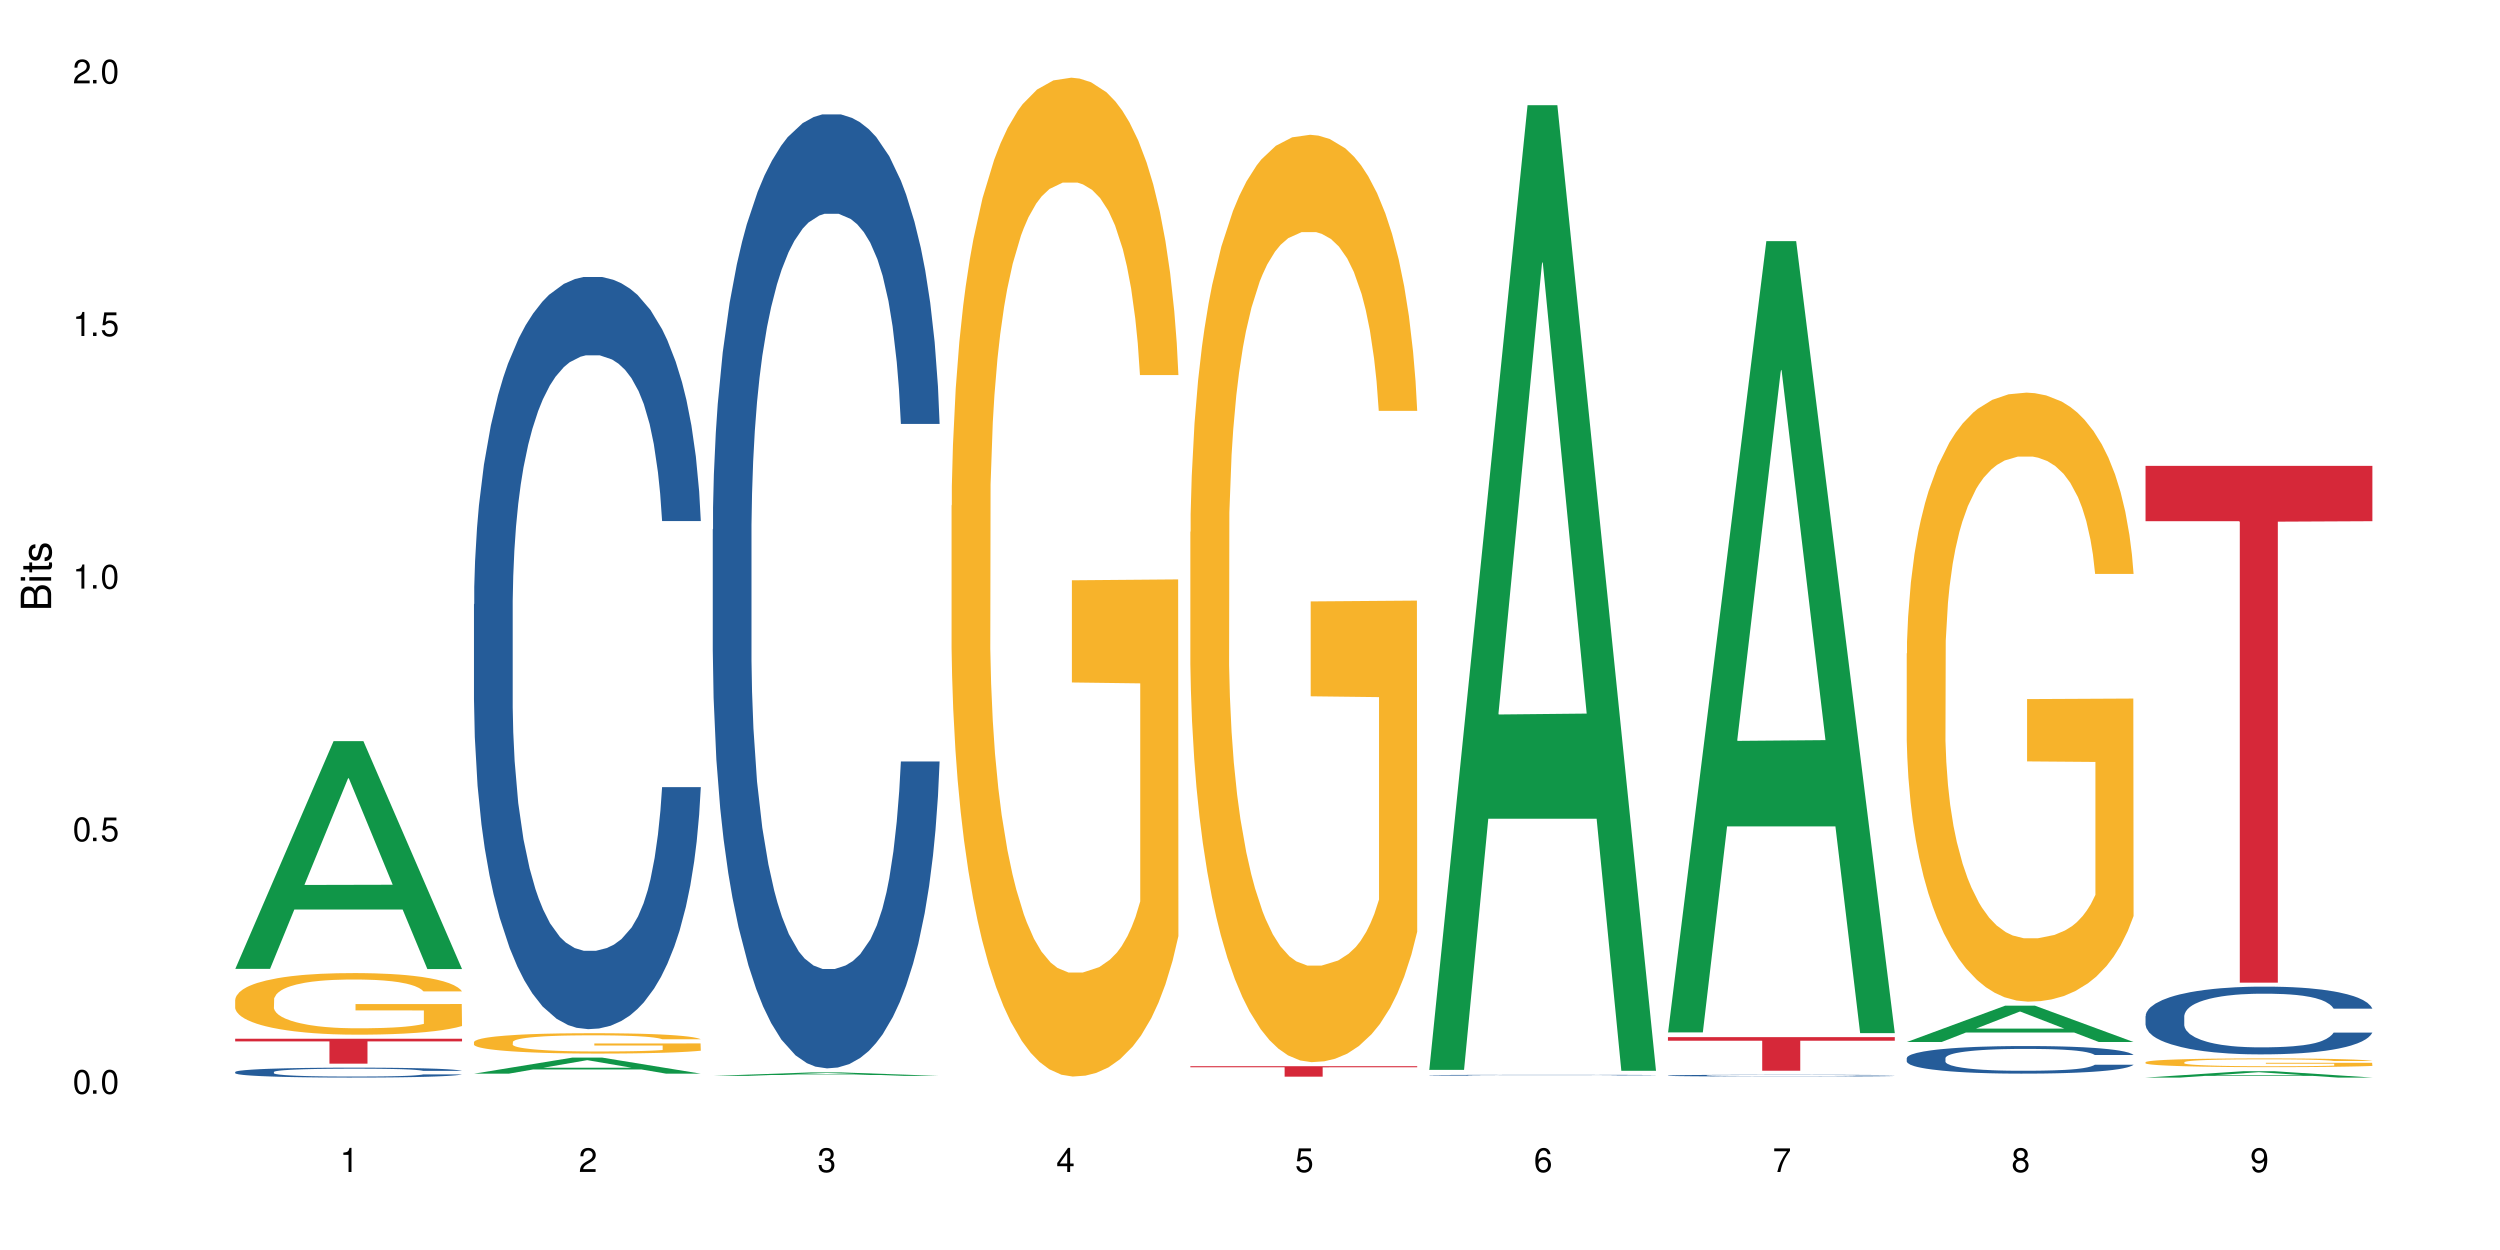 <?xml version="1.0" encoding="UTF-8"?>
<svg xmlns="http://www.w3.org/2000/svg" xmlns:xlink="http://www.w3.org/1999/xlink" width="720" height="360" viewBox="0 0 720 360">
<defs>
<g>
<g id="glyph-0-0">
</g>
<g id="glyph-0-1">
<path d="M 2.641 -6.938 C 2 -6.938 1.422 -6.656 1.078 -6.172 C 0.641 -5.562 0.406 -4.641 0.406 -3.359 C 0.406 -1.016 1.188 0.219 2.641 0.219 C 4.078 0.219 4.859 -1.016 4.859 -3.297 C 4.859 -4.641 4.656 -5.547 4.203 -6.172 C 3.844 -6.656 3.281 -6.938 2.641 -6.938 Z M 2.641 -6.188 C 3.547 -6.188 4 -5.25 4 -3.375 C 4 -1.406 3.562 -0.484 2.625 -0.484 C 1.734 -0.484 1.281 -1.438 1.281 -3.344 C 1.281 -5.25 1.734 -6.188 2.641 -6.188 Z M 2.641 -6.188 "/>
</g>
<g id="glyph-0-2">
<path d="M 1.828 -1 L 0.828 -1 L 0.828 0 L 1.828 0 Z M 1.828 -1 "/>
</g>
<g id="glyph-0-3">
<path d="M 4.562 -6.797 L 1.062 -6.797 L 0.547 -3.094 L 1.328 -3.094 C 1.719 -3.562 2.047 -3.734 2.578 -3.734 C 3.484 -3.734 4.062 -3.109 4.062 -2.094 C 4.062 -1.125 3.484 -0.531 2.578 -0.531 C 1.828 -0.531 1.375 -0.906 1.188 -1.672 L 0.328 -1.672 C 0.453 -1.109 0.547 -0.844 0.75 -0.594 C 1.125 -0.078 1.828 0.219 2.594 0.219 C 3.969 0.219 4.922 -0.781 4.922 -2.219 C 4.922 -3.562 4.031 -4.484 2.719 -4.484 C 2.25 -4.484 1.859 -4.359 1.469 -4.062 L 1.734 -5.969 L 4.562 -5.969 Z M 4.562 -6.797 "/>
</g>
<g id="glyph-0-4">
<path d="M 2.484 -4.938 L 2.484 0 L 3.328 0 L 3.328 -6.938 L 2.766 -6.938 C 2.469 -5.875 2.281 -5.734 0.984 -5.562 L 0.984 -4.938 Z M 2.484 -4.938 "/>
</g>
<g id="glyph-0-5">
<path d="M 4.859 -0.828 L 1.281 -0.828 C 1.359 -1.406 1.672 -1.781 2.5 -2.281 L 3.469 -2.828 C 4.406 -3.344 4.906 -4.062 4.906 -4.906 C 4.906 -5.484 4.672 -6.031 4.266 -6.406 C 3.859 -6.766 3.375 -6.938 2.719 -6.938 C 1.859 -6.938 1.219 -6.625 0.844 -6.031 C 0.609 -5.672 0.5 -5.234 0.484 -4.531 L 1.328 -4.531 C 1.359 -5.016 1.406 -5.281 1.531 -5.516 C 1.75 -5.938 2.188 -6.203 2.703 -6.203 C 3.469 -6.203 4.031 -5.641 4.031 -4.891 C 4.031 -4.344 3.719 -3.859 3.125 -3.516 L 2.234 -3 C 0.812 -2.172 0.406 -1.531 0.328 -0.016 L 4.859 -0.016 Z M 4.859 -0.828 "/>
</g>
<g id="glyph-0-6">
<path d="M 2.125 -3.188 L 2.578 -3.188 C 3.5 -3.188 3.984 -2.766 3.984 -1.922 C 3.984 -1.062 3.469 -0.531 2.594 -0.531 C 1.656 -0.531 1.203 -1 1.156 -2.016 L 0.312 -2.016 C 0.344 -1.453 0.438 -1.094 0.609 -0.781 C 0.953 -0.109 1.625 0.219 2.547 0.219 C 3.953 0.219 4.859 -0.625 4.859 -1.938 C 4.859 -2.828 4.516 -3.297 3.703 -3.594 C 4.344 -3.844 4.656 -4.328 4.656 -5.031 C 4.656 -6.219 3.875 -6.938 2.578 -6.938 C 1.203 -6.938 0.484 -6.172 0.453 -4.703 L 1.297 -4.703 C 1.312 -5.125 1.344 -5.359 1.453 -5.578 C 1.641 -5.969 2.062 -6.203 2.594 -6.203 C 3.344 -6.203 3.797 -5.75 3.797 -5 C 3.797 -4.516 3.609 -4.219 3.25 -4.047 C 3.016 -3.953 2.703 -3.922 2.125 -3.906 Z M 2.125 -3.188 "/>
</g>
<g id="glyph-0-7">
<path d="M 3.141 -1.672 L 3.141 0 L 3.984 0 L 3.984 -1.672 L 4.984 -1.672 L 4.984 -2.438 L 3.984 -2.438 L 3.984 -6.938 L 3.359 -6.938 L 0.266 -2.578 L 0.266 -1.672 Z M 3.141 -2.438 L 1 -2.438 L 3.141 -5.5 Z M 3.141 -2.438 "/>
</g>
<g id="glyph-0-8">
<path d="M 4.781 -5.125 C 4.609 -6.266 3.891 -6.938 2.844 -6.938 C 2.094 -6.938 1.422 -6.578 1.031 -5.953 C 0.594 -5.266 0.406 -4.422 0.406 -3.172 C 0.406 -2 0.578 -1.25 0.984 -0.641 C 1.359 -0.078 1.953 0.219 2.703 0.219 C 3.984 0.219 4.922 -0.75 4.922 -2.094 C 4.922 -3.375 4.062 -4.281 2.844 -4.281 C 2.172 -4.281 1.641 -4.031 1.281 -3.516 C 1.281 -5.234 1.828 -6.188 2.797 -6.188 C 3.391 -6.188 3.797 -5.797 3.938 -5.125 Z M 2.734 -3.531 C 3.547 -3.531 4.062 -2.953 4.062 -2.031 C 4.062 -1.156 3.484 -0.531 2.703 -0.531 C 1.922 -0.531 1.328 -1.188 1.328 -2.078 C 1.328 -2.938 1.906 -3.531 2.734 -3.531 Z M 2.734 -3.531 "/>
</g>
<g id="glyph-0-9">
<path d="M 4.984 -6.797 L 0.438 -6.797 L 0.438 -5.969 L 4.109 -5.969 C 2.5 -3.656 1.828 -2.234 1.328 0 L 2.219 0 C 2.594 -2.172 3.453 -4.047 4.984 -6.094 Z M 4.984 -6.797 "/>
</g>
<g id="glyph-0-10">
<path d="M 3.75 -3.656 C 4.469 -4.094 4.688 -4.438 4.688 -5.078 C 4.688 -6.172 3.844 -6.938 2.641 -6.938 C 1.438 -6.938 0.594 -6.172 0.594 -5.094 C 0.594 -4.438 0.812 -4.094 1.516 -3.656 C 0.734 -3.266 0.359 -2.703 0.359 -1.922 C 0.359 -0.656 1.281 0.219 2.641 0.219 C 3.984 0.219 4.922 -0.656 4.922 -1.922 C 4.922 -2.703 4.531 -3.266 3.75 -3.656 Z M 2.641 -6.188 C 3.359 -6.188 3.812 -5.75 3.812 -5.062 C 3.812 -4.406 3.344 -3.984 2.641 -3.984 C 1.922 -3.984 1.453 -4.406 1.453 -5.078 C 1.453 -5.75 1.922 -6.188 2.641 -6.188 Z M 2.641 -3.266 C 3.484 -3.266 4.062 -2.719 4.062 -1.906 C 4.062 -1.078 3.484 -0.531 2.625 -0.531 C 1.797 -0.531 1.219 -1.094 1.219 -1.906 C 1.219 -2.719 1.781 -3.266 2.641 -3.266 Z M 2.641 -3.266 "/>
</g>
<g id="glyph-0-11">
<path d="M 0.516 -1.578 C 0.672 -0.453 1.406 0.219 2.438 0.219 C 3.188 0.219 3.859 -0.141 4.266 -0.766 C 4.688 -1.453 4.891 -2.297 4.891 -3.547 C 4.891 -4.719 4.703 -5.453 4.312 -6.078 C 3.938 -6.641 3.344 -6.938 2.594 -6.938 C 1.297 -6.938 0.359 -5.969 0.359 -4.625 C 0.359 -3.344 1.234 -2.453 2.453 -2.453 C 3.094 -2.453 3.578 -2.672 4.016 -3.203 C 4 -1.484 3.469 -0.531 2.5 -0.531 C 1.906 -0.531 1.484 -0.906 1.359 -1.578 Z M 2.578 -6.203 C 3.375 -6.203 3.969 -5.531 3.969 -4.641 C 3.969 -3.797 3.391 -3.188 2.547 -3.188 C 1.734 -3.188 1.234 -3.766 1.234 -4.688 C 1.234 -5.562 1.797 -6.203 2.578 -6.203 Z M 2.578 -6.203 "/>
</g>
<g id="glyph-1-0">
</g>
<g id="glyph-1-1">
<path d="M 0 -0.953 L 0 -4.891 C 0 -5.719 -0.234 -6.344 -0.734 -6.797 C -1.188 -7.234 -1.812 -7.469 -2.5 -7.469 C -3.547 -7.469 -4.188 -7 -4.625 -5.875 C -4.984 -6.688 -5.625 -7.094 -6.531 -7.094 C -7.172 -7.094 -7.734 -6.859 -8.141 -6.391 C -8.562 -5.922 -8.75 -5.344 -8.75 -4.5 L -8.75 -0.953 Z M -4.984 -2.062 L -7.766 -2.062 L -7.766 -4.219 C -7.766 -4.844 -7.688 -5.203 -7.453 -5.5 C -7.219 -5.812 -6.859 -5.969 -6.375 -5.969 C -5.891 -5.969 -5.531 -5.812 -5.297 -5.5 C -5.062 -5.203 -4.984 -4.844 -4.984 -4.219 Z M -0.984 -2.062 L -4 -2.062 L -4 -4.781 C -4 -5.766 -3.438 -6.359 -2.484 -6.359 C -1.547 -6.359 -0.984 -5.766 -0.984 -4.781 Z M -0.984 -2.062 "/>
</g>
<g id="glyph-1-2">
<path d="M -6.281 -1.797 L -6.281 -0.797 L 0 -0.797 L 0 -1.797 Z M -8.75 -1.797 L -8.75 -0.797 L -7.484 -0.797 L -7.484 -1.797 Z M -8.75 -1.797 "/>
</g>
<g id="glyph-1-3">
<path d="M -6.281 -3.047 L -6.281 -2.016 L -8.016 -2.016 L -8.016 -1.016 L -6.281 -1.016 L -6.281 -0.172 L -5.469 -0.172 L -5.469 -1.016 L -0.719 -1.016 C -0.078 -1.016 0.281 -1.453 0.281 -2.234 C 0.281 -2.5 0.25 -2.719 0.188 -3.047 L -0.641 -3.047 C -0.609 -2.906 -0.594 -2.766 -0.594 -2.562 C -0.594 -2.141 -0.719 -2.016 -1.156 -2.016 L -5.469 -2.016 L -5.469 -3.047 Z M -6.281 -3.047 "/>
</g>
<g id="glyph-1-4">
<path d="M -4.531 -5.25 C -5.766 -5.25 -6.469 -4.422 -6.469 -2.969 C -6.469 -1.516 -5.719 -0.562 -4.547 -0.562 C -3.562 -0.562 -3.094 -1.062 -2.734 -2.562 L -2.516 -3.484 C -2.344 -4.188 -2.094 -4.469 -1.641 -4.469 C -1.047 -4.469 -0.641 -3.875 -0.641 -3 C -0.641 -2.453 -0.797 -2 -1.062 -1.75 C -1.25 -1.594 -1.422 -1.531 -1.875 -1.469 L -1.875 -0.406 C -0.422 -0.453 0.281 -1.266 0.281 -2.922 C 0.281 -4.5 -0.5 -5.516 -1.719 -5.516 C -2.656 -5.516 -3.172 -4.984 -3.469 -3.734 L -3.703 -2.766 C -3.891 -1.953 -4.156 -1.609 -4.594 -1.609 C -5.188 -1.609 -5.547 -2.125 -5.547 -2.938 C -5.547 -3.75 -5.203 -4.172 -4.531 -4.203 Z M -4.531 -5.25 "/>
</g>
</g>
</defs>
<rect x="-72" y="-36" width="864" height="432" fill="rgb(100%, 100%, 100%)" fill-opacity="1"/>
<path fill-rule="nonzero" fill="rgb(6.275%, 58.824%, 28.235%)" fill-opacity="1" d="M 67.73 279.027 L 67.801 278.969 L 96.07 213.441 L 104.656 213.441 L 133.066 279.09 L 123.082 279.09 L 115.965 261.953 L 84.762 261.953 L 77.781 279.027 L 67.73 279.027 L 87.766 254.867 L 113.102 254.805 L 100.469 224.168 L 100.328 224.105 L 100.188 224.293 L 87.695 254.805 L 87.766 254.867 Z M 67.73 279.027 "/>
<path fill-rule="nonzero" fill="rgb(14.51%, 36.078%, 60%)" fill-opacity="1" d="M 67.73 308.727 L 67.812 308.727 L 67.812 308.664 L 68.051 308.562 L 68.605 308.438 L 69.164 308.352 L 70.598 308.199 L 72.59 308.051 L 74.664 307.934 L 76.176 307.867 L 77.531 307.812 L 80.637 307.719 L 82.629 307.668 L 84.781 307.625 L 87.41 307.578 L 89.324 307.555 L 93.625 307.512 L 96.812 307.492 L 99.281 307.484 L 104.621 307.484 L 107.809 307.496 L 110.117 307.508 L 112.668 307.531 L 114.82 307.555 L 118.562 307.609 L 121.91 307.684 L 123.426 307.727 L 125.816 307.805 L 127.648 307.887 L 128.922 307.953 L 130.355 308.051 L 131.629 308.168 L 132.586 308.301 L 133.066 308.41 L 121.91 308.41 L 121.352 308.309 L 120.715 308.227 L 119.52 308.121 L 118.324 308.043 L 116.652 307.969 L 115.137 307.918 L 113.066 307.871 L 111.234 307.84 L 109.32 307.812 L 107.488 307.797 L 103.984 307.781 L 99.922 307.781 L 98.406 307.789 L 95.297 307.809 L 93.625 307.828 L 91.234 307.863 L 89.562 307.898 L 87.57 307.949 L 86.215 307.996 L 84.543 308.062 L 83.348 308.121 L 81.992 308.207 L 81.195 308.273 L 80.48 308.348 L 79.84 308.434 L 79.363 308.523 L 79.043 308.621 L 78.887 308.715 L 78.887 309.117 L 79.043 309.211 L 79.441 309.324 L 80.48 309.48 L 81.992 309.621 L 83.746 309.73 L 85.418 309.809 L 86.375 309.844 L 87.648 309.887 L 89.641 309.938 L 92.512 309.988 L 94.184 310.012 L 96.734 310.031 L 99.363 310.043 L 102.867 310.043 L 105.977 310.031 L 108.047 310.02 L 110.199 310 L 113.145 309.953 L 114.98 309.91 L 116.57 309.863 L 117.766 309.812 L 118.562 309.77 L 119.758 309.691 L 120.715 309.602 L 121.434 309.512 L 121.91 309.422 L 133.066 309.422 L 132.586 309.527 L 131.871 309.629 L 131.152 309.703 L 130.039 309.793 L 128.762 309.875 L 126.93 309.965 L 125.418 310.027 L 123.426 310.094 L 121.59 310.141 L 119.602 310.188 L 116.652 310.238 L 114.738 310.266 L 112.668 310.289 L 110.199 310.309 L 107.09 310.328 L 103.746 310.336 L 100.637 310.34 L 97.289 310.336 L 94.82 310.324 L 91.555 310.301 L 87.492 310.254 L 84.543 310.203 L 82.23 310.156 L 80.238 310.102 L 78.008 310.031 L 75.141 309.918 L 73.387 309.828 L 72.191 309.754 L 70.84 309.652 L 69.883 309.562 L 68.766 309.418 L 67.969 309.23 L 67.73 309.086 Z M 67.73 308.727 "/>
<path fill-rule="nonzero" fill="rgb(96.863%, 70.196%, 16.863%)" fill-opacity="1" d="M 67.73 287.848 L 67.812 287.832 L 67.812 287.508 L 68.129 286.777 L 68.926 285.773 L 69.961 284.945 L 71.078 284.297 L 71.793 283.957 L 72.988 283.473 L 74.023 283.113 L 76.656 282.387 L 80 281.707 L 81.832 281.414 L 83.906 281.137 L 86.852 280.832 L 88.207 280.719 L 92.352 280.457 L 97.051 280.297 L 102.23 280.246 L 104.621 280.262 L 107.887 280.328 L 112.348 280.508 L 114.898 280.668 L 116.891 280.832 L 118.961 281.043 L 121.512 281.363 L 123.902 281.754 L 125.816 282.145 L 127.727 282.629 L 129.32 283.148 L 130.676 283.715 L 131.871 284.395 L 132.586 284.961 L 133.066 285.531 L 121.988 285.531 L 121.352 284.961 L 120.637 284.523 L 119.441 283.988 L 118.246 283.602 L 117.051 283.293 L 114.82 282.871 L 112.906 282.613 L 110.516 282.387 L 108.207 282.238 L 105.578 282.145 L 103.984 282.109 L 99.762 282.109 L 95.938 282.223 L 93.707 282.355 L 92.113 282.484 L 89.879 282.727 L 88.527 282.922 L 87.73 283.051 L 85.34 283.551 L 83.746 284.008 L 82.871 284.312 L 81.754 284.801 L 80.957 285.238 L 80.082 285.887 L 79.602 286.371 L 78.965 287.473 L 78.887 290.391 L 79.125 291.008 L 79.602 291.672 L 80.238 292.254 L 81.195 292.871 L 82.152 293.34 L 83.824 293.973 L 85.258 294.395 L 86.375 294.668 L 88.527 295.105 L 89.402 295.25 L 91.473 295.543 L 93.625 295.77 L 96.254 295.965 L 98.246 296.062 L 101.434 296.145 L 105.496 296.145 L 110.277 296.047 L 113.305 295.918 L 115.379 295.785 L 116.73 295.672 L 118.406 295.496 L 119.602 295.332 L 120.715 295.156 L 122.07 294.879 L 122.07 291.008 L 102.391 290.988 L 102.391 289.176 L 132.984 289.16 L 133.066 295.496 L 131.391 295.934 L 129.32 296.355 L 127.328 296.676 L 125.258 296.953 L 122.309 297.262 L 119.918 297.457 L 116.254 297.684 L 112.906 297.828 L 109.402 297.926 L 106.293 297.973 L 102.629 297.988 L 99.363 297.957 L 95.855 297.859 L 93.066 297.73 L 90.52 297.57 L 87.969 297.359 L 84.781 297.02 L 82.711 296.742 L 80.559 296.402 L 78.406 295.996 L 76.496 295.559 L 75.219 295.219 L 73.945 294.832 L 72.59 294.344 L 71.316 293.793 L 70.359 293.293 L 69.484 292.723 L 68.848 292.188 L 68.211 291.461 L 67.891 290.875 L 67.73 290.375 Z M 67.73 287.848 "/>
<path fill-rule="nonzero" fill="rgb(83.922%, 15.686%, 22.353%)" fill-opacity="1" d="M 67.73 299.148 L 133.066 299.148 L 133.066 299.914 L 105.836 299.922 L 105.836 306.328 L 94.879 306.328 L 94.879 299.93 L 94.723 299.914 L 67.73 299.914 Z M 67.73 299.148 "/>
<path fill-rule="nonzero" fill="rgb(6.275%, 58.824%, 28.235%)" fill-opacity="1" d="M 136.504 309.215 L 136.574 309.211 L 164.844 304.59 L 173.43 304.59 L 201.836 309.219 L 191.855 309.219 L 184.738 308.008 L 153.535 308.008 L 146.555 309.215 L 136.504 309.215 L 156.535 307.508 L 181.875 307.504 L 169.242 305.344 L 169.102 305.34 L 168.961 305.352 L 156.469 307.504 L 156.535 307.508 Z M 136.504 309.215 "/>
<path fill-rule="nonzero" fill="rgb(14.51%, 36.078%, 60%)" fill-opacity="1" d="M 136.504 174.027 L 136.582 173.828 L 136.582 169.078 L 136.824 161.551 L 137.379 152.047 L 137.938 145.512 L 139.371 133.828 L 141.363 122.543 L 143.434 113.828 L 144.949 108.68 L 146.305 104.719 L 149.41 97.395 L 151.402 93.629 L 153.555 90.266 L 156.184 86.898 L 158.098 84.918 L 162.398 81.75 L 165.586 80.363 L 168.055 79.77 L 173.395 79.77 L 176.582 80.562 L 178.891 81.551 L 181.441 83.137 L 183.594 84.918 L 187.336 89.273 L 190.684 94.82 L 192.195 97.988 L 194.586 104.125 L 196.418 110.066 L 197.695 115.215 L 199.129 122.543 L 200.402 131.453 L 201.359 141.551 L 201.836 150.066 L 190.684 150.066 L 190.125 142.145 L 189.488 136.008 L 188.293 127.887 L 187.098 122.145 L 185.426 116.402 L 183.91 112.641 L 181.84 108.879 L 180.008 106.5 L 178.094 104.719 L 176.262 103.531 L 172.758 102.344 L 168.691 102.344 L 167.18 102.738 L 164.07 104.324 L 162.398 105.711 L 160.008 108.48 L 158.336 111.055 L 156.344 115.016 L 154.988 118.383 L 153.316 123.531 L 152.121 128.086 L 150.766 134.621 L 149.969 139.57 L 149.25 145.117 L 148.613 151.652 L 148.137 158.582 L 147.816 165.906 L 147.66 173.035 L 147.66 203.73 L 147.816 210.859 L 148.215 219.176 L 149.25 231.254 L 150.766 241.75 L 152.52 250.066 L 154.191 256.008 L 155.148 258.781 L 156.422 261.949 L 158.414 265.91 L 161.281 269.871 L 162.957 271.453 L 165.504 273.039 L 168.137 273.828 L 171.641 273.828 L 174.746 273.039 L 176.82 272.047 L 178.973 270.465 L 181.918 267.098 L 183.75 263.93 L 185.344 260.168 L 186.539 256.402 L 187.336 253.234 L 188.531 247.098 L 189.488 240.363 L 190.203 233.434 L 190.684 226.699 L 201.836 226.699 L 201.359 234.621 L 200.645 242.344 L 199.926 248.086 L 198.809 255.02 L 197.535 261.156 L 195.703 268.086 L 194.188 272.641 L 192.195 277.594 L 190.363 281.355 L 188.371 284.723 L 185.426 288.68 L 183.512 290.66 L 181.441 292.445 L 178.973 294.027 L 175.863 295.414 L 172.516 296.207 L 169.41 296.402 L 166.062 296.008 L 163.594 295.215 L 160.328 293.434 L 156.262 289.871 L 153.316 286.105 L 151.004 282.344 L 149.012 278.383 L 146.781 273.039 L 143.914 264.324 L 142.16 257.594 L 140.965 252.047 L 139.609 244.324 L 138.656 237.395 L 137.539 226.305 L 136.742 212.246 L 136.504 201.355 Z M 136.504 174.027 "/>
<path fill-rule="nonzero" fill="rgb(96.863%, 70.196%, 16.863%)" fill-opacity="1" d="M 136.504 300.074 L 136.582 300.07 L 136.582 299.961 L 136.902 299.723 L 137.699 299.391 L 138.734 299.117 L 139.852 298.902 L 140.566 298.789 L 141.762 298.629 L 142.797 298.508 L 145.426 298.27 L 148.773 298.043 L 150.605 297.945 L 152.68 297.855 L 155.625 297.754 L 156.98 297.715 L 161.125 297.629 L 165.824 297.578 L 171.004 297.562 L 173.395 297.566 L 176.66 297.586 L 181.121 297.648 L 183.672 297.699 L 185.664 297.754 L 187.734 297.824 L 190.285 297.93 L 192.676 298.059 L 194.586 298.188 L 196.5 298.348 L 198.094 298.52 L 199.449 298.707 L 200.645 298.934 L 201.359 299.121 L 201.836 299.309 L 190.762 299.309 L 190.125 299.121 L 189.41 298.977 L 188.215 298.801 L 187.02 298.672 L 185.824 298.57 L 183.594 298.43 L 181.68 298.344 L 179.289 298.27 L 176.98 298.219 L 174.348 298.188 L 172.758 298.176 L 168.535 298.176 L 164.707 298.215 L 162.477 298.258 L 160.883 298.301 L 158.652 298.383 L 157.301 298.445 L 156.504 298.488 L 154.113 298.656 L 152.52 298.805 L 151.641 298.906 L 150.527 299.066 L 149.73 299.211 L 148.852 299.426 L 148.375 299.586 L 147.738 299.953 L 147.66 300.918 L 147.898 301.121 L 148.375 301.34 L 149.012 301.535 L 149.969 301.738 L 150.926 301.895 L 152.598 302.102 L 154.031 302.242 L 155.148 302.332 L 157.301 302.477 L 158.176 302.523 L 160.246 302.621 L 162.398 302.695 L 165.027 302.762 L 167.02 302.793 L 170.207 302.82 L 174.27 302.82 L 179.051 302.789 L 182.078 302.746 L 184.148 302.703 L 185.504 302.664 L 187.176 302.605 L 188.371 302.551 L 189.488 302.492 L 190.844 302.402 L 190.844 301.121 L 171.164 301.117 L 171.164 300.516 L 201.758 300.508 L 201.836 302.605 L 200.164 302.75 L 198.094 302.891 L 196.102 302.996 L 194.031 303.09 L 191.082 303.191 L 188.691 303.254 L 185.027 303.328 L 181.68 303.379 L 178.176 303.41 L 175.066 303.426 L 171.402 303.43 L 168.137 303.422 L 164.629 303.387 L 161.84 303.344 L 159.289 303.293 L 156.742 303.223 L 153.555 303.109 L 151.484 303.02 L 149.332 302.906 L 147.18 302.773 L 145.27 302.629 L 143.992 302.516 L 142.719 302.387 L 141.363 302.227 L 140.09 302.043 L 139.133 301.875 L 138.258 301.688 L 137.617 301.512 L 136.98 301.27 L 136.664 301.078 L 136.504 300.91 Z M 136.504 300.074 "/>
<path fill-rule="nonzero" fill="rgb(6.275%, 58.824%, 28.235%)" fill-opacity="1" d="M 205.277 309.855 L 205.348 309.855 L 233.617 308.852 L 242.203 308.852 L 270.609 309.859 L 260.629 309.859 L 253.508 309.594 L 222.309 309.594 L 215.328 309.855 L 205.277 309.855 L 225.309 309.488 L 250.648 309.484 L 238.012 309.016 L 237.875 309.016 L 237.734 309.02 L 225.238 309.484 L 225.309 309.488 Z M 205.277 309.855 "/>
<path fill-rule="nonzero" fill="rgb(14.51%, 36.078%, 60%)" fill-opacity="1" d="M 205.277 152.488 L 205.355 152.238 L 205.355 146.211 L 205.594 136.664 L 206.152 124.609 L 206.711 116.324 L 208.145 101.504 L 210.137 87.191 L 212.207 76.141 L 213.723 69.609 L 215.078 64.586 L 218.184 55.297 L 220.176 50.523 L 222.328 46.254 L 224.957 41.984 L 226.867 39.473 L 231.172 35.453 L 234.359 33.695 L 236.828 32.941 L 242.168 32.941 L 245.352 33.949 L 247.664 35.203 L 250.215 37.211 L 252.363 39.473 L 256.109 45 L 259.457 52.031 L 260.969 56.047 L 263.359 63.836 L 265.191 71.367 L 266.469 77.898 L 267.902 87.191 L 269.176 98.492 L 270.133 111.301 L 270.609 122.098 L 259.457 122.098 L 258.898 112.055 L 258.262 104.27 L 257.066 93.973 L 255.871 86.688 L 254.195 79.406 L 252.684 74.633 L 250.613 69.863 L 248.777 66.848 L 246.867 64.586 L 245.035 63.082 L 241.527 61.574 L 237.465 61.574 L 235.953 62.074 L 232.844 64.086 L 231.172 65.844 L 228.781 69.359 L 227.109 72.625 L 225.117 77.648 L 223.762 81.918 L 222.09 88.445 L 220.895 94.223 L 219.539 102.512 L 218.742 108.789 L 218.023 115.82 L 217.387 124.109 L 216.91 132.898 L 216.59 142.191 L 216.43 151.23 L 216.43 190.16 L 216.59 199.199 L 216.988 209.75 L 218.023 225.07 L 219.539 238.379 L 221.293 248.926 L 222.965 256.461 L 223.922 259.977 L 225.195 263.996 L 227.188 269.02 L 230.055 274.043 L 231.73 276.051 L 234.277 278.059 L 236.906 279.066 L 240.414 279.066 L 243.52 278.059 L 245.594 276.805 L 247.742 274.797 L 250.691 270.527 L 252.523 266.508 L 254.117 261.734 L 255.312 256.965 L 256.109 252.945 L 257.305 245.16 L 258.262 236.621 L 258.977 227.832 L 259.457 219.293 L 270.609 219.293 L 270.133 229.34 L 269.414 239.133 L 268.699 246.418 L 267.582 255.207 L 266.309 262.992 L 264.477 271.781 L 262.961 277.559 L 260.969 283.836 L 259.137 288.609 L 257.145 292.879 L 254.195 297.902 L 252.285 300.414 L 250.215 302.672 L 247.742 304.684 L 244.637 306.441 L 241.289 307.445 L 238.184 307.695 L 234.836 307.191 L 232.367 306.188 L 229.098 303.93 L 225.035 299.406 L 222.09 294.637 L 219.777 289.863 L 217.785 284.84 L 215.555 278.059 L 212.688 267.012 L 210.934 258.473 L 209.738 251.438 L 208.383 241.645 L 207.426 232.855 L 206.312 218.789 L 205.516 200.961 L 205.277 187.145 Z M 205.277 152.488 "/>
<path fill-rule="nonzero" fill="rgb(96.863%, 70.196%, 16.863%)" fill-opacity="1" d="M 274.051 145.582 L 274.129 145.32 L 274.129 140.066 L 274.449 128.246 L 275.246 111.957 L 276.281 98.559 L 277.395 88.047 L 278.113 82.531 L 279.309 74.648 L 280.344 68.871 L 282.973 57.047 L 286.32 46.016 L 288.152 41.285 L 290.223 36.82 L 293.172 31.828 L 294.527 29.988 L 298.668 25.785 L 303.371 23.156 L 308.547 22.371 L 310.938 22.633 L 314.207 23.684 L 318.668 26.574 L 321.219 29.199 L 323.207 31.828 L 325.281 35.242 L 327.832 40.496 L 330.219 46.801 L 332.133 53.109 L 334.043 60.988 L 335.637 69.395 L 336.992 78.59 L 338.188 89.625 L 338.906 98.82 L 339.383 108.016 L 328.309 108.016 L 327.672 98.82 L 326.953 91.727 L 325.758 83.059 L 324.562 76.754 L 323.367 71.762 L 321.137 64.93 L 319.227 60.727 L 316.836 57.047 L 314.523 54.684 L 311.895 53.109 L 310.301 52.582 L 306.078 52.582 L 302.254 54.422 L 300.023 56.523 L 298.43 58.625 L 296.199 62.566 L 294.844 65.719 L 294.047 67.82 L 291.656 75.965 L 290.062 83.32 L 289.188 88.312 L 288.07 96.191 L 287.273 103.285 L 286.398 113.793 L 285.922 121.676 L 285.285 139.539 L 285.203 186.828 L 285.441 196.812 L 285.922 207.586 L 286.559 217.043 L 287.516 227.023 L 288.469 234.645 L 290.145 244.891 L 291.578 251.719 L 292.691 256.188 L 294.844 263.281 L 295.723 265.645 L 297.793 270.375 L 299.945 274.051 L 302.574 277.203 L 304.566 278.781 L 307.75 280.094 L 311.816 280.094 L 316.598 278.52 L 319.625 276.414 L 321.695 274.312 L 323.051 272.477 L 324.723 269.586 L 325.918 266.957 L 327.035 264.066 L 328.387 259.602 L 328.387 196.812 L 308.707 196.551 L 308.707 167.125 L 339.305 166.863 L 339.383 269.586 L 337.711 276.68 L 335.637 283.508 L 333.645 288.762 L 331.574 293.23 L 328.625 298.223 L 326.238 301.375 L 322.57 305.051 L 319.227 307.418 L 315.719 308.992 L 312.613 309.781 L 308.945 310.043 L 305.68 309.52 L 302.176 307.941 L 299.387 305.84 L 296.836 303.211 L 294.285 299.797 L 291.102 294.281 L 289.027 289.812 L 286.875 284.297 L 284.727 277.73 L 282.812 270.637 L 281.539 265.117 L 280.266 258.812 L 278.91 250.934 L 277.633 242 L 276.68 233.855 L 275.801 224.66 L 275.164 215.992 L 274.527 204.168 L 274.207 194.711 L 274.051 186.566 Z M 274.051 145.582 "/>
<path fill-rule="nonzero" fill="rgb(96.863%, 70.196%, 16.863%)" fill-opacity="1" d="M 342.82 153.211 L 342.902 152.965 L 342.902 148.09 L 343.219 137.113 L 344.016 121.988 L 345.051 109.551 L 346.168 99.793 L 346.887 94.672 L 348.082 87.355 L 349.117 81.988 L 351.746 71.012 L 355.094 60.766 L 356.926 56.375 L 358.996 52.23 L 361.945 47.594 L 363.297 45.887 L 367.441 41.984 L 372.141 39.547 L 377.32 38.816 L 379.711 39.059 L 382.977 40.035 L 387.441 42.719 L 389.988 45.156 L 391.98 47.594 L 394.055 50.766 L 396.602 55.645 L 398.992 61.5 L 400.906 67.352 L 402.816 74.672 L 404.41 82.477 L 405.766 91.012 L 406.961 101.258 L 407.68 109.793 L 408.156 118.332 L 397.082 118.332 L 396.445 109.793 L 395.727 103.207 L 394.531 95.16 L 393.336 89.305 L 392.141 84.672 L 389.91 78.328 L 387.996 74.426 L 385.609 71.012 L 383.297 68.816 L 380.668 67.352 L 379.074 66.863 L 374.852 66.863 L 371.027 68.574 L 368.797 70.523 L 367.203 72.477 L 364.973 76.133 L 363.617 79.062 L 362.82 81.012 L 360.43 88.574 L 358.836 95.402 L 357.961 100.039 L 356.844 107.355 L 356.047 113.941 L 355.172 123.695 L 354.695 131.016 L 354.055 147.602 L 353.977 191.504 L 354.215 200.773 L 354.695 210.773 L 355.332 219.555 L 356.285 228.824 L 357.242 235.898 L 358.918 245.41 L 360.352 251.754 L 361.465 255.898 L 363.617 262.484 L 364.492 264.68 L 366.566 269.07 L 368.715 272.484 L 371.344 275.41 L 373.336 276.875 L 376.523 278.094 L 380.59 278.094 L 385.367 276.633 L 388.395 274.68 L 390.469 272.73 L 391.824 271.02 L 393.496 268.34 L 394.691 265.898 L 395.805 263.215 L 397.16 259.07 L 397.16 200.773 L 377.48 200.531 L 377.48 173.211 L 408.074 172.969 L 408.156 268.34 L 406.484 274.926 L 404.41 281.266 L 402.418 286.145 L 400.348 290.289 L 397.398 294.926 L 395.008 297.852 L 391.344 301.266 L 387.996 303.461 L 384.492 304.926 L 381.387 305.656 L 377.719 305.902 L 374.453 305.414 L 370.949 303.949 L 368.16 302 L 365.609 299.559 L 363.059 296.387 L 359.871 291.266 L 357.801 287.121 L 355.648 281.996 L 353.5 275.898 L 351.586 269.312 L 350.312 264.191 L 349.035 258.336 L 347.684 251.02 L 346.406 242.727 L 345.449 235.164 L 344.574 226.629 L 343.938 218.578 L 343.301 207.602 L 342.98 198.824 L 342.82 191.262 Z M 342.82 153.211 "/>
<path fill-rule="nonzero" fill="rgb(83.922%, 15.686%, 22.353%)" fill-opacity="1" d="M 342.82 307.059 L 408.156 307.059 L 408.156 307.379 L 380.926 307.383 L 380.926 310.078 L 369.973 310.078 L 369.973 307.387 L 369.812 307.379 L 342.82 307.379 Z M 342.82 307.059 "/>
<path fill-rule="nonzero" fill="rgb(6.275%, 58.824%, 28.235%)" fill-opacity="1" d="M 411.594 308.129 L 411.664 307.867 L 439.934 30.305 L 448.52 30.305 L 476.93 308.391 L 466.945 308.391 L 459.828 235.801 L 428.625 235.801 L 421.645 308.129 L 411.594 308.129 L 431.629 205.773 L 456.965 205.512 L 444.332 75.738 L 444.191 75.477 L 444.051 76.262 L 431.559 205.512 L 431.629 205.773 Z M 411.594 308.129 "/>
<path fill-rule="nonzero" fill="rgb(14.51%, 36.078%, 60%)" fill-opacity="1" d="M 411.594 309.66 L 411.676 309.66 L 411.676 309.656 L 411.914 309.645 L 412.473 309.633 L 413.027 309.625 L 414.461 309.613 L 416.453 309.598 L 418.527 309.586 L 420.039 309.582 L 421.395 309.574 L 424.5 309.566 L 426.492 309.562 L 428.645 309.559 L 431.273 309.555 L 433.188 309.551 L 437.488 309.547 L 453.98 309.547 L 456.531 309.551 L 458.684 309.551 L 462.426 309.559 L 465.773 309.562 L 467.289 309.566 L 469.68 309.574 L 471.512 309.582 L 472.785 309.59 L 474.219 309.598 L 475.496 309.609 L 476.449 309.621 L 476.93 309.633 L 465.773 309.633 L 465.215 309.621 L 464.578 309.613 L 462.188 309.598 L 460.516 309.59 L 459 309.586 L 456.93 309.582 L 455.098 309.578 L 453.184 309.574 L 439.164 309.574 L 437.488 309.578 L 435.098 309.582 L 433.426 309.582 L 431.434 309.59 L 430.078 309.594 L 428.406 309.598 L 427.211 309.605 L 425.855 309.613 L 425.059 309.617 L 424.344 309.625 L 423.707 309.633 L 423.227 309.641 L 422.91 309.652 L 422.75 309.66 L 422.75 309.695 L 422.91 309.707 L 423.309 309.715 L 424.344 309.73 L 425.855 309.742 L 427.609 309.754 L 429.281 309.762 L 430.238 309.762 L 431.512 309.766 L 433.504 309.773 L 436.375 309.777 L 438.047 309.777 L 440.598 309.781 L 451.91 309.781 L 454.062 309.777 L 457.008 309.773 L 458.844 309.77 L 460.438 309.766 L 461.629 309.762 L 462.426 309.758 L 463.621 309.75 L 464.578 309.742 L 465.297 309.734 L 465.773 309.723 L 476.93 309.723 L 476.449 309.734 L 475.734 309.742 L 475.016 309.75 L 473.902 309.758 L 472.625 309.766 L 470.793 309.773 L 469.281 309.781 L 467.289 309.785 L 465.457 309.793 L 463.465 309.797 L 460.516 309.801 L 458.602 309.801 L 456.531 309.805 L 454.062 309.805 L 450.953 309.809 L 438.684 309.809 L 435.418 309.805 L 431.355 309.801 L 428.406 309.797 L 426.094 309.793 L 424.105 309.789 L 421.871 309.781 L 419.004 309.77 L 417.25 309.762 L 416.055 309.754 L 414.703 309.746 L 413.746 309.738 L 412.629 309.723 L 411.832 309.707 L 411.594 309.695 Z M 411.594 309.66 "/>
<path fill-rule="nonzero" fill="rgb(6.275%, 58.824%, 28.235%)" fill-opacity="1" d="M 480.367 297.324 L 480.438 297.109 L 508.707 69.449 L 517.293 69.449 L 545.703 297.539 L 535.719 297.539 L 528.602 238 L 497.398 238 L 490.418 297.324 L 480.367 297.324 L 500.398 213.371 L 525.738 213.156 L 513.105 106.715 L 512.965 106.5 L 512.824 107.145 L 500.332 213.156 L 500.398 213.371 Z M 480.367 297.324 "/>
<path fill-rule="nonzero" fill="rgb(14.51%, 36.078%, 60%)" fill-opacity="1" d="M 480.367 309.75 L 480.445 309.75 L 480.445 309.738 L 480.688 309.723 L 481.242 309.699 L 481.801 309.684 L 483.234 309.656 L 485.227 309.629 L 487.301 309.609 L 488.812 309.598 L 490.168 309.59 L 493.273 309.57 L 495.266 309.562 L 497.418 309.555 L 500.047 309.547 L 501.961 309.543 L 506.262 309.535 L 509.449 309.531 L 520.445 309.531 L 522.754 309.535 L 525.305 309.539 L 527.457 309.543 L 531.199 309.551 L 534.547 309.566 L 536.059 309.574 L 538.449 309.586 L 540.285 309.602 L 541.559 309.613 L 542.992 309.629 L 544.266 309.652 L 545.223 309.676 L 545.703 309.695 L 534.547 309.695 L 533.988 309.676 L 533.352 309.66 L 530.961 309.629 L 529.289 309.617 L 527.773 309.605 L 525.703 309.598 L 523.871 309.594 L 521.957 309.59 L 520.125 309.586 L 516.621 309.582 L 511.043 309.582 L 507.934 309.586 L 506.262 309.59 L 503.871 309.598 L 502.199 309.602 L 500.207 309.613 L 498.852 309.621 L 497.18 309.633 L 495.984 309.645 L 494.629 309.66 L 493.832 309.672 L 493.117 309.684 L 492.477 309.699 L 492 309.715 L 491.68 309.73 L 491.523 309.75 L 491.523 309.82 L 491.68 309.84 L 492.078 309.859 L 493.117 309.887 L 494.629 309.91 L 496.383 309.93 L 498.055 309.945 L 499.012 309.949 L 500.285 309.957 L 502.277 309.969 L 505.145 309.977 L 506.82 309.98 L 509.367 309.984 L 512 309.988 L 515.504 309.988 L 518.613 309.984 L 520.684 309.98 L 522.836 309.977 L 525.781 309.969 L 527.613 309.965 L 529.207 309.953 L 530.402 309.945 L 531.199 309.938 L 532.395 309.922 L 533.352 309.906 L 534.07 309.891 L 534.547 309.875 L 545.703 309.875 L 545.223 309.895 L 544.508 309.914 L 543.789 309.926 L 542.672 309.941 L 541.398 309.957 L 539.566 309.973 L 538.051 309.984 L 536.059 309.996 L 534.227 310.004 L 532.234 310.012 L 529.289 310.02 L 527.375 310.027 L 525.305 310.031 L 522.836 310.035 L 519.727 310.039 L 509.926 310.039 L 507.457 310.035 L 504.191 310.031 L 500.125 310.023 L 497.18 310.016 L 494.867 310.008 L 492.875 309.996 L 490.645 309.984 L 487.777 309.965 L 486.023 309.949 L 484.828 309.934 L 483.473 309.918 L 482.52 309.902 L 481.402 309.875 L 480.605 309.84 L 480.367 309.816 Z M 480.367 309.75 "/>
<path fill-rule="nonzero" fill="rgb(83.922%, 15.686%, 22.353%)" fill-opacity="1" d="M 480.367 298.695 L 545.703 298.695 L 545.703 299.73 L 518.473 299.738 L 518.473 308.371 L 507.516 308.371 L 507.516 299.75 L 507.359 299.73 L 480.367 299.73 Z M 480.367 298.695 "/>
<path fill-rule="nonzero" fill="rgb(6.275%, 58.824%, 28.235%)" fill-opacity="1" d="M 549.141 300.098 L 549.211 300.086 L 577.48 289.637 L 586.066 289.637 L 614.473 300.105 L 604.492 300.105 L 597.371 297.375 L 566.172 297.375 L 559.191 300.098 L 549.141 300.098 L 569.172 296.242 L 594.512 296.234 L 581.875 291.348 L 581.738 291.34 L 581.598 291.367 L 569.102 296.234 L 569.172 296.242 Z M 549.141 300.098 "/>
<path fill-rule="nonzero" fill="rgb(14.51%, 36.078%, 60%)" fill-opacity="1" d="M 549.141 304.719 L 549.219 304.711 L 549.219 304.539 L 549.457 304.262 L 550.016 303.914 L 550.574 303.672 L 552.008 303.246 L 554 302.832 L 556.07 302.512 L 557.586 302.324 L 558.941 302.176 L 562.047 301.91 L 564.039 301.77 L 566.191 301.648 L 568.82 301.523 L 570.73 301.453 L 575.035 301.336 L 578.223 301.285 L 580.691 301.262 L 586.031 301.262 L 589.215 301.293 L 591.527 301.328 L 594.078 301.387 L 596.227 301.453 L 599.973 301.609 L 603.32 301.816 L 604.832 301.93 L 607.223 302.156 L 609.055 302.375 L 610.332 302.562 L 611.766 302.832 L 613.039 303.156 L 613.996 303.527 L 614.473 303.84 L 603.32 303.84 L 602.762 303.551 L 602.125 303.324 L 600.93 303.027 L 599.734 302.816 L 598.062 302.605 L 596.547 302.469 L 594.477 302.332 L 592.645 302.242 L 590.73 302.176 L 588.898 302.133 L 585.391 302.09 L 581.328 302.09 L 579.816 302.105 L 576.707 302.164 L 575.035 302.215 L 572.645 302.316 L 570.973 302.41 L 568.98 302.555 L 567.625 302.68 L 565.953 302.867 L 564.758 303.035 L 563.402 303.273 L 562.605 303.457 L 561.887 303.66 L 561.25 303.898 L 560.773 304.152 L 560.453 304.422 L 560.293 304.684 L 560.293 305.809 L 560.453 306.07 L 560.852 306.375 L 561.887 306.816 L 563.402 307.203 L 565.156 307.508 L 566.828 307.727 L 567.785 307.828 L 569.059 307.941 L 571.051 308.09 L 573.918 308.234 L 575.594 308.293 L 578.141 308.352 L 580.77 308.379 L 584.277 308.379 L 587.383 308.352 L 589.457 308.312 L 591.605 308.254 L 594.555 308.133 L 596.387 308.016 L 597.98 307.879 L 599.176 307.738 L 599.973 307.625 L 601.168 307.398 L 602.125 307.152 L 602.84 306.898 L 603.32 306.652 L 614.473 306.652 L 613.996 306.941 L 613.277 307.223 L 612.562 307.434 L 611.445 307.688 L 610.172 307.914 L 608.34 308.168 L 606.824 308.336 L 604.832 308.516 L 603 308.656 L 601.008 308.777 L 598.062 308.922 L 596.148 308.996 L 594.078 309.062 L 591.605 309.121 L 588.5 309.172 L 585.152 309.199 L 582.047 309.207 L 578.699 309.191 L 576.23 309.164 L 572.965 309.098 L 568.898 308.969 L 565.953 308.828 L 563.641 308.691 L 561.648 308.547 L 559.418 308.352 L 556.551 308.031 L 554.797 307.785 L 553.602 307.578 L 552.246 307.297 L 551.293 307.043 L 550.176 306.637 L 549.379 306.121 L 549.141 305.723 Z M 549.141 304.719 "/>
<path fill-rule="nonzero" fill="rgb(96.863%, 70.196%, 16.863%)" fill-opacity="1" d="M 549.141 188.203 L 549.219 188.043 L 549.219 184.84 L 549.539 177.633 L 550.336 167.699 L 551.371 159.531 L 552.484 153.121 L 553.203 149.758 L 554.398 144.953 L 555.434 141.43 L 558.062 134.223 L 561.41 127.492 L 563.242 124.609 L 565.312 121.887 L 568.262 118.844 L 569.617 117.723 L 573.758 115.16 L 578.461 113.559 L 583.641 113.074 L 586.031 113.238 L 589.297 113.879 L 593.758 115.641 L 596.309 117.242 L 598.301 118.844 L 600.371 120.926 L 602.922 124.129 L 605.312 127.973 L 607.223 131.816 L 609.137 136.625 L 610.73 141.75 L 612.082 147.355 L 613.277 154.086 L 613.996 159.691 L 614.473 165.297 L 603.398 165.297 L 602.762 159.691 L 602.043 155.367 L 600.848 150.078 L 599.652 146.234 L 598.461 143.191 L 596.227 139.027 L 594.316 136.465 L 591.926 134.223 L 589.613 132.777 L 586.984 131.816 L 585.391 131.496 L 581.168 131.496 L 577.344 132.617 L 575.113 133.902 L 573.52 135.184 L 571.289 137.586 L 569.934 139.508 L 569.137 140.789 L 566.75 145.754 L 565.156 150.238 L 564.277 153.281 L 563.164 158.09 L 562.367 162.414 L 561.488 168.82 L 561.012 173.625 L 560.375 184.52 L 560.293 213.352 L 560.535 219.441 L 561.012 226.008 L 561.648 231.773 L 562.605 237.863 L 563.562 242.508 L 565.234 248.754 L 566.668 252.918 L 567.785 255.645 L 569.934 259.969 L 570.812 261.41 L 572.883 264.293 L 575.035 266.535 L 577.664 268.457 L 579.656 269.418 L 582.844 270.219 L 586.906 270.219 L 591.688 269.258 L 594.715 267.977 L 596.785 266.695 L 598.141 265.574 L 599.812 263.812 L 601.008 262.211 L 602.125 260.449 L 603.48 257.727 L 603.48 219.441 L 583.797 219.281 L 583.797 201.34 L 614.395 201.18 L 614.473 263.812 L 612.801 268.137 L 610.73 272.301 L 608.738 275.508 L 606.664 278.23 L 603.719 281.273 L 601.328 283.195 L 597.664 285.438 L 594.316 286.879 L 590.809 287.84 L 587.703 288.32 L 584.039 288.48 L 580.77 288.16 L 577.266 287.199 L 574.477 285.918 L 571.926 284.316 L 569.379 282.234 L 566.191 278.871 L 564.117 276.148 L 561.969 272.781 L 559.816 268.777 L 557.902 264.453 L 556.629 261.09 L 555.355 257.246 L 554 252.438 L 552.727 246.992 L 551.77 242.027 L 550.895 236.422 L 550.254 231.133 L 549.617 223.926 L 549.301 218.16 L 549.141 213.191 Z M 549.141 188.203 "/>
<path fill-rule="nonzero" fill="rgb(6.275%, 58.824%, 28.235%)" fill-opacity="1" d="M 617.914 310.34 L 617.98 310.336 L 646.25 308.496 L 654.836 308.496 L 683.246 310.34 L 673.266 310.34 L 666.145 309.859 L 634.945 309.859 L 627.965 310.34 L 617.914 310.34 L 637.945 309.66 L 663.285 309.656 L 650.648 308.797 L 650.512 308.797 L 650.371 308.801 L 637.875 309.656 L 637.945 309.66 Z M 617.914 310.34 "/>
<path fill-rule="nonzero" fill="rgb(14.51%, 36.078%, 60%)" fill-opacity="1" d="M 617.914 292.648 L 617.992 292.629 L 617.992 292.199 L 618.23 291.523 L 618.789 290.668 L 619.348 290.078 L 620.781 289.027 L 622.773 288.012 L 624.844 287.227 L 626.359 286.766 L 627.711 286.406 L 630.82 285.746 L 632.812 285.41 L 634.965 285.105 L 637.594 284.805 L 639.504 284.625 L 643.809 284.34 L 646.996 284.215 L 649.465 284.16 L 654.801 284.16 L 657.988 284.234 L 660.301 284.32 L 662.852 284.465 L 665 284.625 L 668.746 285.016 L 672.094 285.516 L 673.605 285.801 L 675.996 286.355 L 677.828 286.891 L 679.102 287.352 L 680.539 288.012 L 681.812 288.812 L 682.77 289.723 L 683.246 290.488 L 672.094 290.488 L 671.535 289.777 L 670.898 289.223 L 669.703 288.492 L 668.508 287.977 L 666.832 287.461 L 665.32 287.121 L 663.246 286.781 L 661.414 286.566 L 659.504 286.406 L 657.672 286.301 L 654.164 286.195 L 650.102 286.195 L 648.586 286.23 L 645.48 286.371 L 643.809 286.496 L 641.418 286.746 L 639.742 286.977 L 637.75 287.336 L 636.398 287.637 L 634.723 288.102 L 633.527 288.512 L 632.176 289.098 L 631.379 289.543 L 630.66 290.043 L 630.023 290.633 L 629.547 291.258 L 629.227 291.914 L 629.066 292.559 L 629.066 295.32 L 629.227 295.961 L 629.625 296.711 L 630.66 297.797 L 632.176 298.742 L 633.926 299.492 L 635.602 300.027 L 636.559 300.277 L 637.832 300.562 L 639.824 300.918 L 642.691 301.273 L 644.363 301.418 L 646.914 301.559 L 649.543 301.633 L 653.051 301.633 L 656.156 301.559 L 658.227 301.469 L 660.379 301.328 L 663.328 301.023 L 665.16 300.738 L 666.754 300.402 L 667.949 300.062 L 668.746 299.777 L 669.941 299.223 L 670.898 298.617 L 671.613 297.996 L 672.094 297.387 L 683.246 297.387 L 682.77 298.102 L 682.051 298.797 L 681.336 299.312 L 680.219 299.938 L 678.945 300.488 L 677.113 301.113 L 675.598 301.523 L 673.605 301.969 L 671.773 302.309 L 669.781 302.613 L 666.832 302.969 L 664.922 303.145 L 662.852 303.309 L 660.379 303.449 L 657.273 303.574 L 653.926 303.645 L 650.82 303.664 L 647.473 303.629 L 645.004 303.555 L 641.734 303.395 L 637.672 303.074 L 634.723 302.734 L 632.414 302.398 L 630.422 302.043 L 628.191 301.559 L 625.324 300.777 L 623.57 300.168 L 622.375 299.672 L 621.02 298.977 L 620.062 298.352 L 618.949 297.352 L 618.152 296.086 L 617.914 295.105 Z M 617.914 292.648 "/>
<path fill-rule="nonzero" fill="rgb(96.863%, 70.196%, 16.863%)" fill-opacity="1" d="M 617.914 305.898 L 617.992 305.898 L 617.992 305.852 L 618.312 305.746 L 619.109 305.605 L 620.145 305.488 L 621.258 305.395 L 621.977 305.348 L 623.172 305.277 L 624.207 305.227 L 626.836 305.125 L 630.184 305.027 L 632.016 304.984 L 634.086 304.945 L 637.035 304.902 L 638.391 304.887 L 642.531 304.852 L 647.234 304.828 L 652.414 304.82 L 654.801 304.82 L 658.07 304.832 L 662.531 304.855 L 665.082 304.879 L 667.074 304.902 L 669.145 304.934 L 671.695 304.98 L 674.082 305.035 L 675.996 305.09 L 677.91 305.156 L 679.5 305.23 L 680.855 305.312 L 682.051 305.41 L 682.77 305.488 L 683.246 305.57 L 672.172 305.57 L 671.535 305.488 L 670.816 305.426 L 669.621 305.352 L 668.426 305.297 L 667.23 305.254 L 665 305.191 L 663.09 305.156 L 660.699 305.125 L 658.387 305.102 L 655.758 305.09 L 654.164 305.086 L 649.941 305.086 L 646.117 305.102 L 643.887 305.117 L 642.293 305.137 L 640.062 305.172 L 638.707 305.199 L 637.91 305.219 L 635.52 305.289 L 633.926 305.355 L 633.051 305.398 L 631.934 305.465 L 631.141 305.527 L 630.262 305.621 L 629.785 305.691 L 629.148 305.848 L 629.066 306.262 L 629.305 306.348 L 629.785 306.441 L 630.422 306.527 L 631.379 306.613 L 632.332 306.68 L 634.008 306.77 L 635.441 306.828 L 636.559 306.867 L 638.707 306.93 L 639.586 306.953 L 641.656 306.992 L 643.809 307.023 L 646.438 307.051 L 648.43 307.066 L 651.617 307.078 L 655.68 307.078 L 660.461 307.062 L 663.488 307.047 L 665.559 307.027 L 666.914 307.012 L 668.586 306.984 L 669.781 306.965 L 670.898 306.938 L 672.25 306.898 L 672.25 306.348 L 652.57 306.348 L 652.57 306.09 L 683.168 306.086 L 683.246 306.984 L 681.574 307.047 L 679.5 307.109 L 677.512 307.152 L 675.438 307.191 L 672.492 307.238 L 670.102 307.266 L 666.434 307.297 L 663.09 307.316 L 659.582 307.332 L 656.477 307.34 L 652.809 307.34 L 649.543 307.336 L 646.039 307.32 L 643.25 307.305 L 640.699 307.281 L 638.148 307.25 L 634.965 307.203 L 632.891 307.164 L 630.742 307.113 L 628.59 307.059 L 626.676 306.996 L 625.402 306.945 L 624.129 306.891 L 622.773 306.824 L 621.496 306.746 L 620.543 306.672 L 619.664 306.594 L 619.027 306.516 L 618.391 306.414 L 618.07 306.328 L 617.914 306.258 Z M 617.914 305.898 "/>
<path fill-rule="nonzero" fill="rgb(83.922%, 15.686%, 22.353%)" fill-opacity="1" d="M 617.914 134.168 L 683.246 134.168 L 683.246 150.102 L 656.016 150.242 L 656.016 283.004 L 645.062 283.004 L 645.062 150.379 L 644.902 150.102 L 617.914 150.102 Z M 617.914 134.168 "/>
<g fill="rgb(0%, 0%, 0%)" fill-opacity="1">
<use xlink:href="#glyph-0-1" x="20.965" y="314.993"/>
<use xlink:href="#glyph-0-2" x="25.965" y="314.993"/>
<use xlink:href="#glyph-0-1" x="28.965" y="314.993"/>
</g>
<g fill="rgb(0%, 0%, 0%)" fill-opacity="1">
<use xlink:href="#glyph-0-1" x="20.965" y="242.251"/>
<use xlink:href="#glyph-0-2" x="25.965" y="242.251"/>
<use xlink:href="#glyph-0-3" x="28.965" y="242.251"/>
</g>
<g fill="rgb(0%, 0%, 0%)" fill-opacity="1">
<use xlink:href="#glyph-0-4" x="20.965" y="169.509"/>
<use xlink:href="#glyph-0-2" x="25.965" y="169.509"/>
<use xlink:href="#glyph-0-1" x="28.965" y="169.509"/>
</g>
<g fill="rgb(0%, 0%, 0%)" fill-opacity="1">
<use xlink:href="#glyph-0-4" x="20.965" y="96.767"/>
<use xlink:href="#glyph-0-2" x="25.965" y="96.767"/>
<use xlink:href="#glyph-0-3" x="28.965" y="96.767"/>
</g>
<g fill="rgb(0%, 0%, 0%)" fill-opacity="1">
<use xlink:href="#glyph-0-5" x="20.965" y="24.024"/>
<use xlink:href="#glyph-0-2" x="25.965" y="24.024"/>
<use xlink:href="#glyph-0-1" x="28.965" y="24.024"/>
</g>
<g fill="rgb(0%, 0%, 0%)" fill-opacity="1">
<use xlink:href="#glyph-0-4" x="97.898" y="337.532"/>
</g>
<g fill="rgb(0%, 0%, 0%)" fill-opacity="1">
<use xlink:href="#glyph-0-5" x="166.672" y="337.532"/>
</g>
<g fill="rgb(0%, 0%, 0%)" fill-opacity="1">
<use xlink:href="#glyph-0-6" x="235.445" y="337.532"/>
</g>
<g fill="rgb(0%, 0%, 0%)" fill-opacity="1">
<use xlink:href="#glyph-0-7" x="304.215" y="337.532"/>
</g>
<g fill="rgb(0%, 0%, 0%)" fill-opacity="1">
<use xlink:href="#glyph-0-3" x="372.988" y="337.532"/>
</g>
<g fill="rgb(0%, 0%, 0%)" fill-opacity="1">
<use xlink:href="#glyph-0-8" x="441.762" y="337.532"/>
</g>
<g fill="rgb(0%, 0%, 0%)" fill-opacity="1">
<use xlink:href="#glyph-0-9" x="510.535" y="337.532"/>
</g>
<g fill="rgb(0%, 0%, 0%)" fill-opacity="1">
<use xlink:href="#glyph-0-10" x="579.309" y="337.532"/>
</g>
<g fill="rgb(0%, 0%, 0%)" fill-opacity="1">
<use xlink:href="#glyph-0-11" x="648.078" y="337.532"/>
</g>
<g fill="rgb(0%, 0%, 0%)" fill-opacity="1">
<use xlink:href="#glyph-1-1" x="14.725" y="176.012"/>
<use xlink:href="#glyph-1-2" x="14.725" y="168.012"/>
<use xlink:href="#glyph-1-3" x="14.725" y="165.012"/>
<use xlink:href="#glyph-1-4" x="14.725" y="162.012"/>
</g>
</svg>

